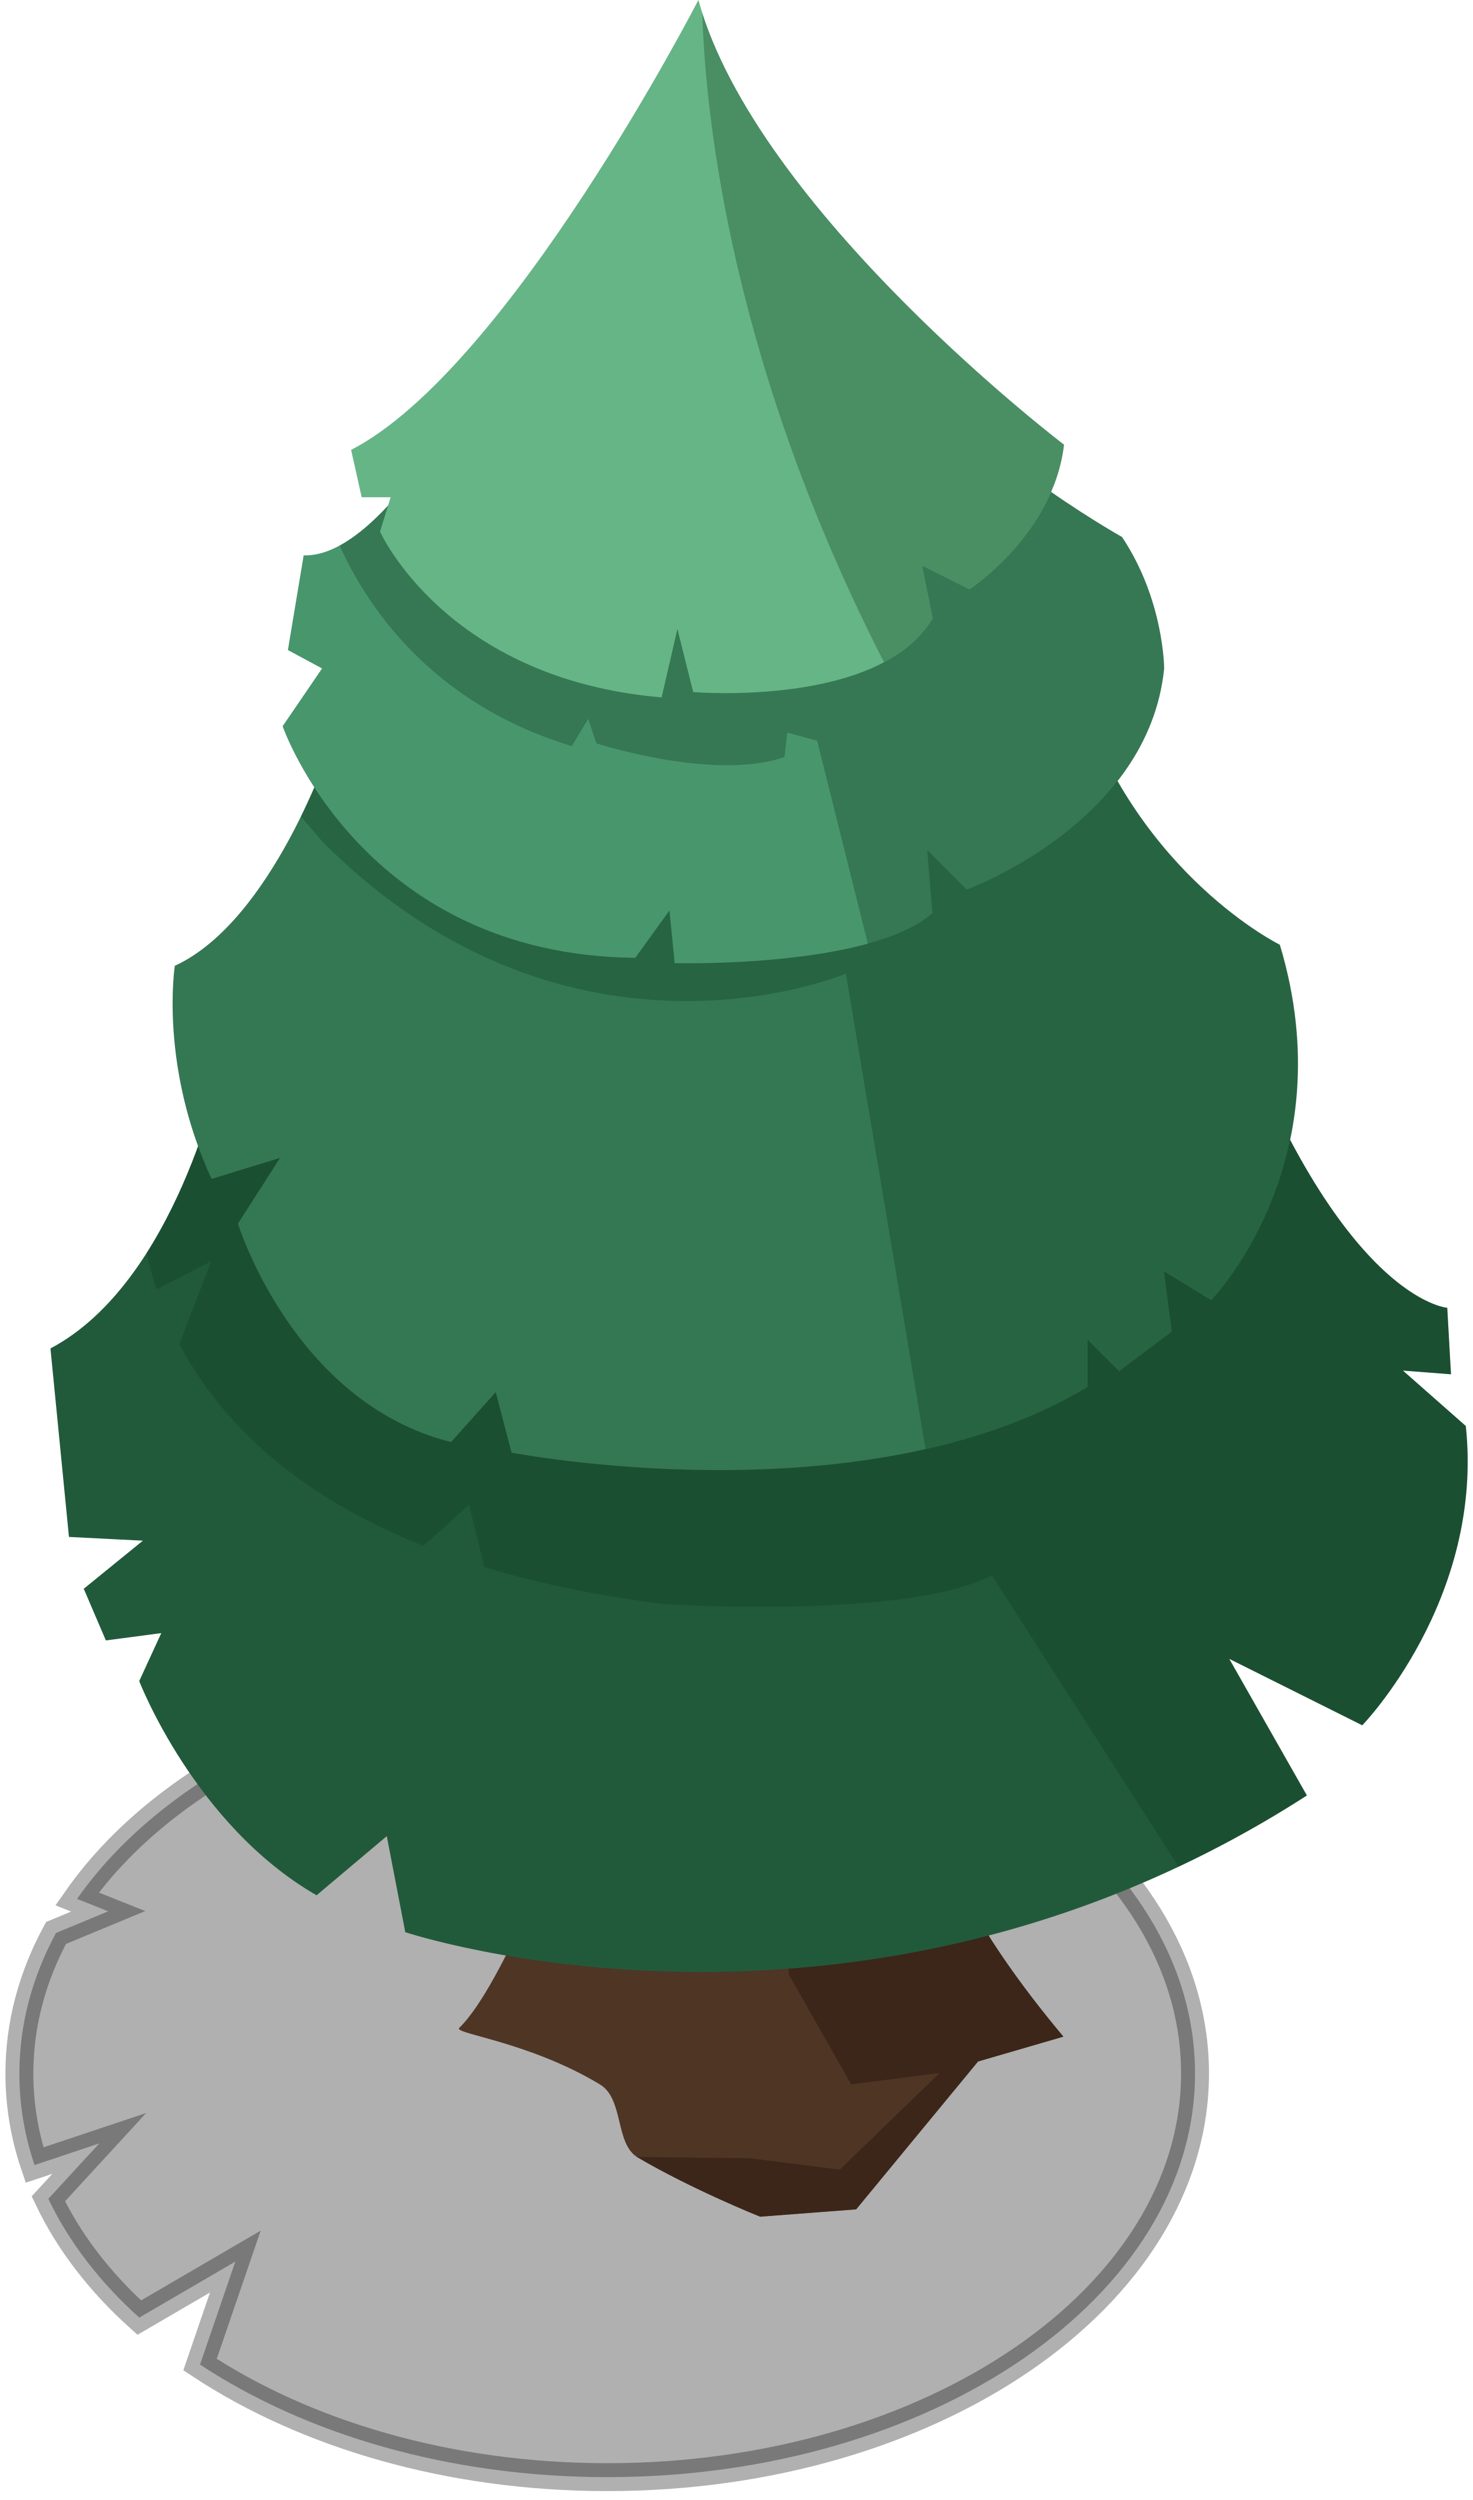 <svg width="76" height="129" viewBox="0 0 76 129" fill="none" xmlns="http://www.w3.org/2000/svg">
<path opacity="0.31" d="M31.329 86.158C19.277 86.158 8.872 90.986 3.975 97.973L5.584 98.614L2.891 99.73C1.667 101.993 1 104.435 1 106.987C1 108.608 1.269 110.192 1.782 111.705L5.122 110.589L2.494 113.448C3.558 115.679 5.154 117.75 7.186 119.577L12.142 116.686L10.321 122C15.77 125.597 23.168 127.808 31.329 127.808C48.08 127.808 61.658 118.487 61.658 106.98C61.658 95.473 48.08 86.152 31.329 86.152V86.158Z" fill="black" stroke="black" stroke-width="1.44" stroke-miterlimit="10"/>
<path d="M23.688 104.634C25.938 102.467 29.111 93.973 29.111 93.973L48.176 91.306C48.176 91.306 46.65 95.261 54.869 105.082L50.465 106.364L44.176 113.993L39.221 114.371C39.221 114.371 35.765 112.993 32.912 111.32C31.714 110.615 32.207 108.3 30.951 107.544C27.29 105.339 23.386 104.928 23.694 104.634H23.688Z" fill="#4F3524"/>
<path opacity="0.51" d="M48.169 91.3L39.868 92.46L40.707 101.884L43.919 107.545L48.483 106.955L43.329 111.942L38.681 111.353L32.867 111.289C32.867 111.289 32.893 111.308 32.906 111.314C35.758 112.987 39.214 114.366 39.214 114.366L44.169 113.987L50.458 106.359L54.862 105.077C46.644 95.249 48.169 91.3 48.169 91.3Z" fill="#28180F"/>
<path d="M7.18 86.728C7.18 86.728 10.039 94.165 16.334 97.787L19.956 94.735L20.911 99.691C20.911 99.691 44.361 107.505 67.427 92.639L63.42 85.587L70.286 89.017C70.286 89.017 76.575 82.536 75.626 73.574L72.382 70.715L74.864 70.907L74.671 67.477C74.671 67.477 69.145 67.099 63.42 51.656L11.372 55.278C11.372 55.278 9.084 66.144 2.603 69.573L3.558 79.298L7.372 79.491L4.321 81.972L5.462 84.638L8.321 84.26L7.18 86.741V86.728Z" fill="#215A3A"/>
<path opacity="0.32" d="M75.627 73.57L72.383 70.71L74.864 70.903L74.671 67.473C74.671 67.473 69.479 67.114 63.947 53.023L59.491 51.921L14.283 55.068L10.597 58.049C9.995 59.889 9.014 62.37 7.571 64.639C7.693 65.229 7.853 65.864 8.071 66.537L10.898 65.076L9.251 69.339C11.148 72.954 14.815 76.961 21.854 79.762L24.201 77.64L24.983 80.852C27.649 81.666 30.72 82.32 34.246 82.763C34.246 82.763 46.74 83.583 51.176 81.282L60.805 96.308C63.004 95.27 65.222 94.058 67.434 92.629L63.427 85.577L70.293 89.006C70.293 89.006 76.582 82.525 75.633 73.563L75.627 73.57Z" fill="#0D3A1F"/>
<path d="M17.027 38.56C17.027 38.56 14.04 47.523 9.02 49.83C9.02 49.83 8.206 54.991 10.918 60.825L14.45 59.741L12.277 63.133C12.277 63.133 15.129 72.364 23.271 74.402L25.579 71.825L26.393 74.947C26.393 74.947 44.586 78.48 56.119 71.556V69.114L57.747 70.742L60.465 68.703L60.055 65.581L62.498 67.075C62.498 67.075 69.421 60.017 66.03 48.747C66.03 48.747 58.837 45.215 55.715 35.99L17.027 38.567V38.56Z" fill="#347853"/>
<path opacity="0.32" d="M55.715 35.984L17.526 38.529L16.866 39.016C16.642 39.619 16.187 40.779 15.526 42.132L16.668 43.459C29.463 56.255 43.644 50.235 43.644 50.235L47.753 74.762C50.695 74.102 53.574 73.082 56.132 71.55V69.108L57.76 70.736L60.478 68.698L60.068 65.576L62.51 67.069C62.51 67.069 69.434 60.011 66.042 48.741C66.042 48.741 58.849 45.209 55.727 35.984H55.715Z" fill="#0D3A1F"/>
<path d="M14.585 37.475C14.585 37.475 18.655 49.284 32.778 49.418L34.541 46.976L34.81 49.694C34.81 49.694 44.856 49.963 48.112 47.117L47.843 43.86L49.882 45.899C49.882 45.899 59.248 42.508 60.062 34.494C60.062 34.494 60.062 30.962 57.889 27.705C57.889 27.705 48.926 22.686 46.618 17.795L25.169 18.34C25.169 18.34 20.008 28.795 15.668 28.654L14.854 33.539L16.617 34.488L14.578 37.475H14.585Z" fill="#48966C"/>
<path opacity="0.32" d="M46.624 17.795L25.174 18.34C25.174 18.34 21.36 26.071 17.526 28.148C18.873 31.154 22.168 36.276 29.502 38.495L30.348 37.091L30.771 38.353C30.771 38.353 36.822 40.322 40.477 39.059L40.617 37.796L42.163 38.219L44.778 48.694C46.131 48.322 47.323 47.816 48.118 47.123L47.849 43.867L49.888 45.905C49.888 45.905 59.253 42.514 60.068 34.501C60.068 34.501 60.068 30.968 57.894 27.712C57.894 27.712 48.932 22.692 46.624 17.801V17.795Z" fill="#0D3A1F"/>
<path d="M19.61 27.431C19.61 27.431 23.001 35.034 34.137 35.983L34.951 32.451L35.765 35.707C35.765 35.707 45.4 36.522 48.118 31.906L47.573 29.188L50.016 30.412C50.016 30.412 54.362 27.559 54.901 22.944C54.901 22.944 39.015 10.86 36.034 0C36.034 0 26.258 19.008 18.116 23.213L18.661 25.655H20.155L19.61 27.418V27.431Z" fill="#66B586"/>
<path opacity="0.32" d="M36.233 0.666C36.406 6.173 37.765 18.841 45.612 34.169C46.65 33.617 47.541 32.886 48.112 31.905L47.567 29.187L50.01 30.412C50.01 30.412 54.356 27.559 54.894 22.944C54.894 22.944 39.65 11.347 36.227 0.66L36.233 0.666Z" fill="#0D3A1F"/>
</svg>
